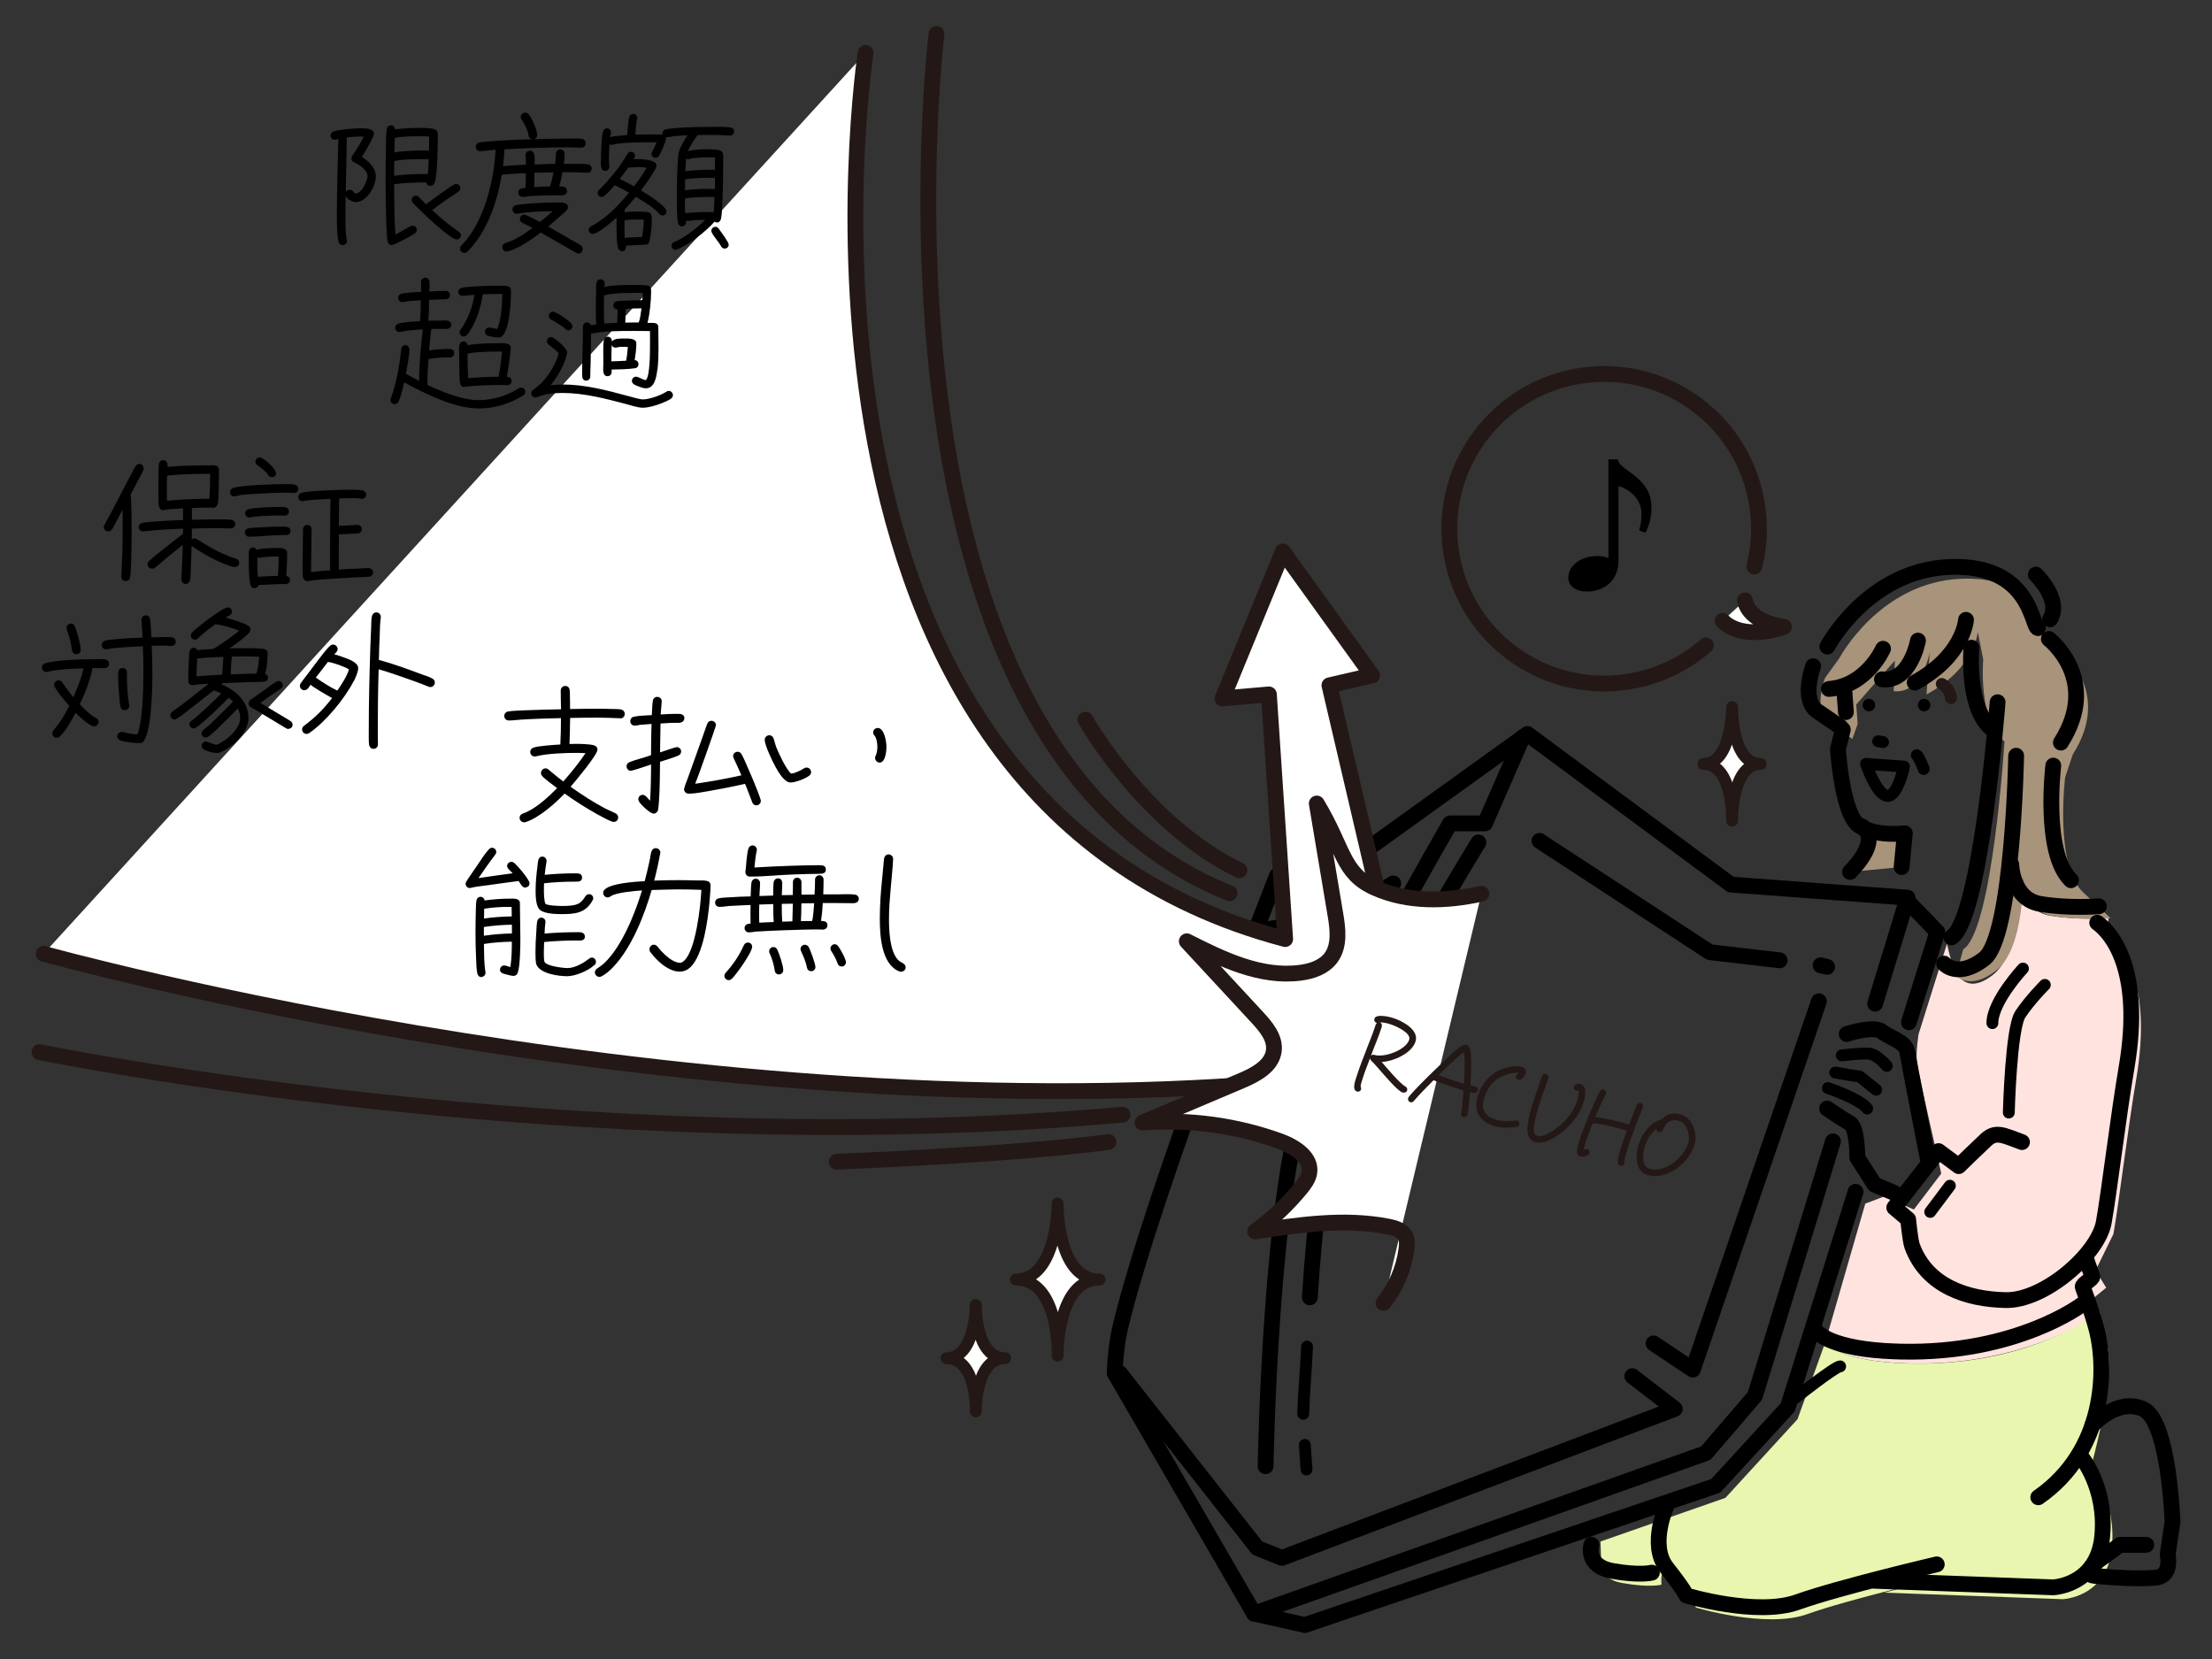 <?xml version="1.0" encoding="UTF-8"?><svg id="_レイヤー_1" xmlns="http://www.w3.org/2000/svg" xmlns:xlink="http://www.w3.org/1999/xlink" viewBox="0 0 280 210"><rect x="0" y="0" width="280" height="210" fill="#333333" stroke="none"/><defs><style>.cls-1{stroke-width:1.48px;}.cls-1,.cls-2,.cls-3,.cls-4,.cls-5,.cls-6,.cls-7,.cls-8{stroke-linecap:round;}.cls-1,.cls-2,.cls-3,.cls-4,.cls-5,.cls-6,.cls-8{stroke-linejoin:round;}.cls-1,.cls-2,.cls-9,.cls-4,.cls-5,.cls-6,.cls-7{fill:none;}.cls-1,.cls-4,.cls-5,.cls-6{stroke:#000;}.cls-10,.cls-3,.cls-8{fill:#fff;}.cls-11{fill:#e9f6af;}.cls-2,.cls-3,.cls-5{stroke-width:2px;}.cls-2,.cls-3,.cls-7,.cls-8{stroke:#231815;}.cls-12{fill:#a8937b;}.cls-13{fill:#ffe3df;}.cls-14{clip-path:url(#clippath);}.cls-4,.cls-7,.cls-8{stroke-width:1.5px;}.cls-15{fill:#231815;}.cls-6{stroke-width:1.19px;}.cls-7{stroke-miterlimit:10;}</style><clipPath id="clippath"><circle class="cls-9" cx="-71.74" cy="51" r="49"/></clipPath></defs><g class="cls-14"><g><path class="cls-10" d="M24.64,98.05c-.05-.1-.68-.46-.99-.56-.19-.06-.86-.14-1.24-.12l-.03-2.17c-.11-.11-.26-.25-.35-.32-.28-.22-.85-.35-1.31-.35-.63,0-1.68,.16-2.65,.39l-1.49-1.68c-.12-.04-.45-.17-.47-.18-.35-.11-1.03-.13-1.49-.09-.68,.06-2.13,.34-3.4,.64-1.58,.42-4.88,1.37-6.46,1.83-.25,.08-.67,.2-.91,.36l-2.88,.8s-1.56,.36-2.32,.43c-1.69,.15-4.24,.35-4.92,.39l-1.08-1.74c.46-1.02,1.12-2.57,1.15-3.75,0-.34-.06-1.03-.12-1.33-.07-.31-.28-.92-.42-1.18-.18-.3-.61-.77-.87-.89-.13-.05-.44-.08-.55-.05-.24,.08-.62,.55-.84,.93-.24,.44-.73,1.8-1,2.55-.93,2.64-1.87,4.85-2.46,5.96-.4,.73-1.37,2.1-1.37,2.12l-.81,1.83c-.38,.85-1.68,4.22-2.07,5.53-.41,1.39-.85,2.93-.89,3.07l-1.16,.17c-.29,.2-1,1.75-1.32,2.44-.65,1.44-1.53,3.37-2.11,4.45-.66,1.18-2.12,3.55-2.36,3.92l-1.09,.6c-.22-1.34-.66-3.81-1.07-5.63-.38-1.8-.9-4.87-1.03-5.97-.09-.94-.15-2.52-.24-3.11-.1-.63-.56-2.24-.75-2.93-.15-.62-.47-2.23-.49-2.82-.01-.49,.17-2.51,.13-2.95-.09-.93-.31-2.17-.48-2.8-.05-.2-.54-1.99-.71-2.82-.17-.87-.25-2.12-.24-3.2,.03-.82,.11-2.82,.1-3.26-.01-.77-.25-2.39-.43-2.88-.1-.26-.4-.89-.61-1.18-.21-.3-.63-.74-.91-.99-.32-.28-6.13-3.28-6.13-3.28-1.13-.47-3.06-1.25-5.2-1.96-1.28-.42-5.03-1.86-6.78-2.6-.67-.29-6.46-4.44-7.74-5.73-.63-.6-1.59-1.49-1.86-1.68l.06,.24-1.41-1.8c0-.11,.02-.38,.03-.54,.08-1.29,.57-5.79,.68-6.45,.04-.26,.09-.43,.15-.52l1.43-3.94,1.38-2.28c.46-.52,1.41-1.92,1.68-2.49,.15-.33,.34-.93,.39-1.25,.05-.31,.08-.95,.06-1.26-.02-.33-.16-.95-.27-1.25l-.13-2.63c.13-.3,1.07-2.53,1.37-3.57,.24-.85,.51-2.34,.6-3.13,.1-.99,.18-2.22,.16-2.86-.01-.6-.23-2.48-.32-2.89-.14-.61-.53-1.86-.77-2.38-.26-.55-.92-1.59-1.3-2.03-.38-.43-1.41-1.29-1.98-1.57-.35-.16-.92-.27-1.1-.16l.05,.06-2.45-1.96c-.11-.02-.17-.11-.23-.35-.14-.53-.66-1.47-1.1-2.07-.4-.55-1.29-1.52-1.81-1.92-.57-.44-1.93-1.13-2.73-1.42-.53-.19-1.88-.56-2.52-.68-.5-.1-1.81-.25-2.6-.29-.55-.02-1.94,0-2.77,.06-.57,.05-1.94,.25-2.73,.42-.53,.12-1.71,.47-2.55,.76-.39,.14-1.6,.65-2.4,1.04-.47,.24-1.49,.84-2.22,1.32-.59,.4-1.46,1.07-2.03,1.58-.3,.27-1.19,1.17-1.76,1.81-.86,.99-2.51,3.45-3.14,4.66-.24,.48-.82,1.84-1.1,2.53-.33,.87-.76,2.31-.94,3.12-.17,.77-.42,2.42-.47,3.2-.05,.83-.04,2.12,.03,3.03,.07,.72,.31,2.31,.41,2.78,.13,.58,.66,2.31,.85,2.76,.26,.59,1.84,3.4,2.06,3.79l1.19,3.27c.52,1.12,2.01,2.65,2.4,2.98l.94,1.16c.07,.35,.26,.76,.7,1.63,.36,.73,1.01,2.06,1.35,2.62,.45,.73,1.18,1.65,1.69,2.17,.48,.48,1.5,1.34,2.15,1.82l-1.61,2.95c-.4,.51-1.39,1.73-1.92,2.37-.62,.71-9.38,6.81-9.38,6.81-.74,.26-5.71,1.97-8.08,2.66-.67,.19-2.18,.59-2.47,.57l-3.38,.98c-.1,.03-.21,.07-.31,.1-1.08,.33-2.06,.74-2.53,1.14-.25,.21-.89,.92-.98,1.06-.11,.17-.53,1.09-.61,1.33-.18,.53-.24,2.21-.25,2.96,0,.48,.02,1.05,.02,1.15-.01,.35-.13,1-.35,1.52-.08,.19-1.14,2.41-1.28,2.75-.14,.35-.62,1.79-.84,2.64-.31,1.27-.77,4.44-.9,6.09-.11,1.66-.32,4.87-.4,6.43-.12,3.08-.26,9.6-.33,12.99-.11,3.44-.37,10.17-.52,13.45-.09,1.54-.39,5.77-.34,5.99,0,.02,.02,.05,.04,.09l-3.24-.75c-1.17-.22-4.66-.71-6.3-.87-1.7-.13-4.79-.17-6.27-.1-.82,.06-2.46,.22-3.27,.32-.8,.12-2.31,.4-3.02,.54-.8,.16-2.06,.52-2.65,.74-.45,.18-.77,.42-1.02,.7,1.04,.42,4,1.42,5.18,1.93,1.32,.6,4.26,2.18,5.61,2.95,1.51,.89,3.4,2.16,4.98,3.29l2.51,2.25c.23,.35,1.45,2.5,1.7,3.08,.34,.77,3.13,8.09,3.29,8.31,.18,.25,.52,.53,.81,.66,.24,.11,2.19,.23,2.34,.31,.03,.02,.12,.08,.27,.18l2.13,1.71,2.78,.06,1.8-.93,3.01,.93-1.27,5.77H-33.87c-.33-1.21-.71-2.54-.97-3.37-.47-1.39-1.61-4.55-1.98-5.75-.27-.93-.4-4.4-.31-4.61,.11-.28,.13-.93,.09-1.23-.04-.31-.23-1.08-.36-1.44-.23-.62-1.1-1.97-1.4-2.48-.39-.69-.95-2.1-1.07-2.6-.07-.31-.13-.83-.13-1.46,0-.53,.12-4.73,.18-6.2l1.55,6.28c.61,.99,1.45,2.2,2.66,3.52,.5,.53,1.73,1.8,2.03,2.08,.5,.47,1.96,1.59,2.25,1.79,.33,.22,1.67,.88,2.42,1.08,.34,.09,.92,.13,1.26,.09,.48-.07,1.76-.54,2.53-.96,.73-.41,2.43-1.4,2.77-1.64,.21-.15,.25-.16,.3-.13l2.29-2.52c.35-.4,1.97-2.31,2.83-3.56,.45-.67,2.24-3.76,3.06-5.16,2.31-3.97,4.39-7.74,6.42-11.05,.78-1.25,2.66-4.32,2.88-4.92l.43-3.02c.06-.36-.07-1.11-.15-1.49-.11-.46-.21-.79-.44-1.27-.06-.11-.26-.49-.35-.66-.45-.77-1.32-2.27-1.76-2.79-.25-.29-.94-1.06-.98-1.1-.04-.04-.15-.12-.31-.24l-2.05-.66c.04-.05,.09-.1,.13-.15,.06-.07,.23-.27,.34-.39,.19-.22,.63-.73,.89-1.02,.96-1.09,1.66-1.81,2.14-2.02,.59-.25,1.81-.87,2.98-1.39,.7-.3,2.09-.73,2.75-.89,.42-.1,2.33-.43,3.14-.56,1.01-.14,5.06-.62,6.13-.83,.56-.11,1.76-.49,2.7-.81,1.08-.38,4.43-1.78,6.12-2.49,1.33-.55,4.79-1.95,5.16-2.19,.23-.15,.66-.53,.75-.76,.04-.12-.02-.39-.14-.57l1.06-1.39c.11-.09,.5-.39,.72-.87,.06-.14,.05-.43-.03-.6Z"/><g id="_レイヤー_3_のコピー_3"><path class="cls-6" d="M-8.69,104.01c.07-.12,.71-.55,1.05-.7,.74-.33,2.22-.81,2.94-.95,.76-.14,2.42-.3,3.08-.3,1.29,0,4.51,.33,6.11,.53,1.67,.22,4.75,.61,5.11,.64"/><path class="cls-1" d="M.98,96.61s-1.56,.36-2.32,.43c-1.69,.15-4.24,.35-4.92,.39"/><path class="cls-1" d="M12.17,103.04c.23,.03,.87-.15,1.31-.3,1.34-.47,3.64-1.39,4.08-1.54-.05-.07-.01-.13,.15-.21,.49-.23,2.02-.6,2.65-.65,.38-.03,1.09,0,1.44,.06,.35,.08,1,.39,1.09,.51,.12,.17,.18,.45,.14,.57-.09,.23-.52,.61-.75,.76-.37,.23-3.83,1.64-5.16,2.19-1.68,.71-5.04,2.11-6.12,2.49-.94,.33-2.15,.7-2.7,.81-1.08,.21-5.12,.69-6.13,.83-.81,.13-2.72,.46-3.14,.56-.66,.16-2.05,.59-2.75,.89-1.17,.51-2.39,1.14-2.98,1.39-.48,.21-1.18,.93-2.14,2.02-.25,.29-.69,.8-.89,1.02-.11,.12-.27,.32-.34,.39-.04,.05-.09,.1-.13,.15"/><path class="cls-1" d="M10.59,100.47c-.05-.04,0-.1,.18-.19,.43-.22,1.88-.78,2.46-.97,2.26-.68,4.04-1.1,6.29-1.56,1.21-.23,2.2-.36,2.89-.39,.38-.01,1.04,.07,1.24,.12,.31,.1,.94,.46,.99,.56,.08,.17,.1,.46,.03,.6-.23,.48-.61,.78-.72,.87"/><path class="cls-1" d="M7.43,98.26c.3-.23,.91-.46,1.21-.57,1.47-.48,4.58-1.46,6.28-1.95,.87-.23,2.45-.64,3.16-.82,.96-.23,2.02-.38,2.65-.39,.46,0,1.02,.13,1.31,.35,.09,.07,.24,.22,.35,.32"/><path class="cls-1" d="M3.86,95.81c.24-.16,.66-.28,.91-.36,1.57-.46,4.88-1.41,6.46-1.83,1.26-.3,2.72-.58,3.4-.64,.47-.03,1.14-.02,1.49,.09,.03,0,.35,.13,.47,.18"/></g></g></g><g><path class="cls-13" d="M245.73,148.55s-2.87-12.54-3.07-13.88,.2-3.77,.2-3.77l3.59-11.43s.56,2.61,1.09,3.54c.99,1.73,2.52,2.11,4.71,.41,3.63-2.8,3.56-12.49,3.56-12.49,0,0,.1,4.35,3.63,4.97s7.46,.31,7.46,.31l-.21,2.07c1.84,1.3,5.8,6.01,3.73,18.24-1.1,6.46-2.18,15.65-2.9,19.69l-2.26,4.61,1.35,2.18-1.66,1.35,.88,1.87s-9.24,6.7-24,6.37c-.74-.02-1.43-.05-2.08-.09-7.47-.5-8.7-2.6-8.7-2.6l5.06-17.54,2.4-.91,3.75,1.66,3.47-4.56Z"/><path class="cls-11" d="M238.51,201.6l22.59,.83s5.6-.21,6.22-6.42c.62-6.22-2.69-10.15-2.69-10.15,0,0,3.2-11.06,2.07-15.75-.39-1.62-1.87-3.52-1.87-3.52,0,0-8.24,6.34-23,6.01-.74-.02-1.43-.05-2.08-.09-7.47-.5-8.7-2.6-8.7-2.6l-3.52,9.74-9.12,9.95-15.82,5.53,.07,1.93s-.83,2.69,2.69,3.32,4.97,.21,4.97,.21c0,0-.41-3.52,1.87-.62s2.49,3.52,2.49,3.52c0,0,8.91,2.69,14.09,.83s17.61-4.77,17.61-4.77"/><g><path class="cls-12" d="M235.63,104.57s2.83,1.38-1.45,5.8l6.53-.62,.41-4.28s-3.66,.48-5.8-.97"/><path class="cls-12" d="M259.47,81c-.83-.14-.83-8.15-11.19-7.74-10.36,.41-15.47,10.08-15.47,10.08l-1.8,2.49s-1.66,4.42,.69,5.8l2.78,1.9,.67-1.9-.18-2.45,4.88-5.56-.14,3.87c3.59,.41,4.56-4.9,4.56-4.9l-.41,5.32c6.22-3.38,6.49-7.94,6.49-7.94l.69,3.52s-.69,7.81,2.69,10.36c0,0-1.49,23.97-5.22,26.32l-.93,3.32s1.71,1.98,5.08-.62c3.63-2.8,3.42-11.92,3.42-11.92,0,0,.1,4.35,3.63,4.97s7.46,.31,7.46,.31l-3.52-3.32c-3.59-3.45-2.24-14.51-2.24-14.51l.97-2.9c5.11-8.01-1.52-13.12-1.52-13.12l-1.38-1.38Z"/></g><path class="cls-5" d="M237.36,127.05l4.11-13.42-22.38-1.66-25.74-19.06-22.38,16.09-9.33,1.84s-15.77,40-19.86,57.29c-.58,2.47-.69,5.67-.69,5.67l17.65,30.45,57.19-20.31,6.22-7.25,9.87-32.22"/><path class="cls-5" d="M160.2,185.6s.62-36.26,5.39-47.66c3.91-9.35,17.96-33.71,17.96-33.71h4.42l4.77-10.91"/><polyline class="cls-5" points="209.31 170.05 214.28 173.37 230.24 126.75"/><polyline class="cls-5" points="194.87 106.44 216.43 120.53 225.27 121.56"/><polyline class="cls-5" points="176.36 111.83 169.32 115.97 159.37 117.83"/><polyline class="cls-5" points="234.88 150.86 226.3 178.14 217.18 188.08 165.17 205.7 158.75 204.25"/><polyline class="cls-5" points="241.43 114.04 245.23 117.97 241.63 129.4"/><polyline class="cls-5" points="141.76 173.83 159.16 195.96 162.27 197.2 212 178.34 206.62 174.2"/><g><circle cx="236.57" cy="89.25" r=".79"/><circle cx="243.56" cy="89.25" r=".79"/><line class="cls-4" x1="237.74" y1="93.83" x2="238.36" y2="93.93"/><path class="cls-5" d="M233.27,92.35l-.62,2.49s.52,8.22,2.67,9.67,5.8,.97,5.8,.97l-.41,4.28"/><path class="cls-4" d="M236.21,96.69l4.8,.35s-.83,3.95-2.18,3.7-2.62-4.05-2.62-4.05Z"/><path class="cls-5" d="M249.55,81.99s-.69,7.81,2.69,10.36"/><path class="cls-5" d="M248.86,78.46s-.28,4.56-6.49,7.94"/><path class="cls-5" d="M242.78,81.09s-.97,5.32-4.56,4.9"/><path class="cls-7" d="M246.96,88.37s-.03-1.17-1.17-1.8"/><path class="cls-4" d="M243.5,97.34c.05,.03-.67-1.68-.86-1.75"/><path class="cls-5" d="M252.86,88.89s-2.11,27.42-5.84,29.77"/><path class="cls-5" d="M246.09,121.98s1.71,1.98,5.08-.62c3.63-2.8,4.04-25.7,4.04-25.7"/><path class="cls-5" d="M231.31,81.85s5.11-9.67,15.47-10.08c10.36-.41,10.36,7.6,11.19,7.74"/><path class="cls-5" d="M259.35,80.88s6.63,5.11,1.52,13.12"/><path class="cls-5" d="M257.7,72.73s3.32,3.18,1.8,5.66"/><path class="cls-5" d="M259.91,96.91s-1.35,11.05,2.24,14.51"/><path class="cls-5" d="M229.51,84.33s-1.66,4.42,.69,5.8l2.78,1.9"/><path class="cls-5" d="M235.63,104.57s2.83,1.38-1.45,5.8"/><line class="cls-5" x1="233.48" y1="87.68" x2="233.66" y2="90.14"/><path class="cls-5" d="M238.36,82.12s-2.05,4.71-6.85,5.09"/></g><path class="cls-5" d="M233.76,130.89s3.42-1.14,4.46-.31,3,1.24,3.21,2.59,2.59,13.47,2.59,13.47"/><path class="cls-4" d="M238.84,134.93s-1.24-1.45-2.18-1.55-3.52,.21-3.52,.21"/><path class="cls-4" d="M232.31,135.76s1.66,.31,3.11,.52l2.07,1.66"/><path class="cls-5" d="M231.28,140.32s1.97,1.35,2.9,1.87,.93,4.35,.93,4.35l2.18,3.42,2.49,1.04"/><path class="cls-4" d="M231.38,137.73s4.04,1.35,4.97,2.59"/><path class="cls-5" d="M265.47,116.8c1.84,1.3,5.8,6.01,3.73,18.24-1.1,6.46-2.18,15.65-2.9,19.69-.73,4.04-7.56,9.95-12.43,9.84-4.87-.1-9.95-1.76-11.82-6.82-.26-.7-.51-3.4-.51-3.4l-1.76-1.49,5.6-7.15,2.56,1.9s2.53-2.47,3.45-3.32c1.23-1.12,2.06-.66,4.56,.28"/><path class="cls-5" d="M254.59,109.44s.1,4.35,3.63,4.97,7.46,.31,7.46,.31"/><line class="cls-4" x1="246.82" y1="150.09" x2="244.33" y2="153.41"/><path class="cls-5" d="M258.01,189.53c8.58-5.96,8.59-16.24,7.46-20.93-.39-1.62-1.14-3.81-1.83-5.68-.13-.36,1.33-1.03,1.21-1.36-.61-1.62-.73-2.07-.73-2.07"/><path class="cls-5" d="M229.83,168.4s1.23,2.11,8.7,2.6c.65,.04,1.34,.07,2.08,.09,14.76,.33,23-6.01,23-6.01"/><path class="cls-4" d="M232.93,172.96c-.62,0-5.6,3.94-5.6,3.94"/><path class="cls-5" d="M210.97,190.57s-2.28,4.97,0,7.87,2.49,3.52,2.49,3.52c0,0,8.91,2.69,14.09,.83s17.61-4.77,17.61-4.77"/><path class="cls-5" d="M237.29,200.1l22.59,.83s5.6-.21,6.22-6.42c.62-6.22-2.69-10.15-2.69-10.15"/><path class="cls-5" d="M209.1,199.07s-1.45,.41-4.97-.21-2.69-3.32-2.69-3.32"/><path class="cls-5" d="M264.85,180.42s3.11-3.52,6.42-2.07,3.73,14.3,3.73,14.3l-.61,4.12s.61,2.72-1.47,2.93-5.39,0-7.67-.21,.83-2.28,.83-2.28l2.28-1.66h3.32"/><path class="cls-4" d="M258.84,124.67s-1.93,1.93-3.11,3.73-1.45,12.43-1.45,12.43"/><path class="cls-4" d="M165.45,170.46c-.18,3.83-.41,5.7-.48,8.5"/><path class="cls-5" d="M187.14,106.64s-13.68,22.17-17.82,33.36c-1.84,4.97-2.91,14.82-3.52,24.22"/><line class="cls-4" x1="165.17" y1="182.9" x2="165.38" y2="186.01"/><line class="cls-5" x1="230.45" y1="122.19" x2="231.28" y2="122.39"/><path class="cls-4" d="M256.07,122.6s-3.87,4.14-3.87,6.91"/><g><path class="cls-2" d="M215.94,81.69c-2.54,2.22-5.68,3.81-9.23,4.49-10.63,2.02-20.88-4.96-22.9-15.6-2.02-10.63,4.96-20.88,15.6-22.9,10.63-2.02,20.88,4.96,22.9,15.6,.55,2.9,.43,5.76-.25,8.44"/><path class="cls-3" d="M218.05,78.58s2.09,2.65,7.77,.78c-4.78-.75-4.93-3.36-4.93-3.36"/></g><path class="cls-3" d="M109.57,6.69s-14.44,94.36,53.11,112.18l-2.06-30.97-5.87,.51,7.64-18.61,11.3,15.7-5.41,1.25,10.94,46.75-9.71,2.77C92.09,144.87,5.52,120.73,5.52,120.73"/><g><path d="M18.13,59.55c-.46,.95-.99,1.87-1.47,2.8l-.11,.21c.11,1.58,.11,3.18,.11,4.77,0,1.28-.02,2.54-.06,3.79-.04,.61-.02,1.37-.13,1.96-.06,.32-.29,.48-.61,.48-.27,0-.52-.29-.5-.53v-.06c.1-2,.17-4,.17-6.01,0-.82,0-1.62-.02-2.44l-.92,1.74c-.13,.23-.25,.52-.4,.72-.11,.17-.25,.29-.48,.29-.31,0-.57-.25-.57-.57,0-.1,.04-.17,.08-.27,.23-.46,.5-.9,.74-1.34l1.7-3.26c.32-.63,.65-1.26,.99-1.87,.15-.31,.31-.65,.5-.93,.11-.17,.27-.31,.5-.31,.29,0,.53,.27,.53,.57,0,.08-.02,.17-.06,.25Zm11.46,12.22s-.36-.1-.4-.1c-1.6-.5-3.51-1.58-4.9-2.54-.02,0-.02-.02-.04-.04-.02,.95-.04,1.91-.1,2.84-.02,.48,0,.99-.08,1.47-.06,.32-.27,.52-.59,.52-.29,0-.53-.31-.52-.57v-.04c.06-1.45,.15-2.88,.17-4.33-.8,.63-1.6,1.28-2.38,1.93-.38,.3-.74,.67-1.14,.95-.11,.1-.21,.13-.36,.13-.31,0-.57-.27-.57-.57,0-.15,.08-.29,.19-.4,.48-.46,1.03-.88,1.55-1.3,.92-.72,1.81-1.45,2.75-2.15v-.65c-1.18,.04-2.35,.1-3.51,.19-.5,.04-.99,.11-1.47,.15h-.08c-.31,0-.55-.25-.55-.55,0-.29,.21-.48,.48-.53,.53-.1,1.13-.11,1.68-.17,1.14-.08,2.31-.15,3.45-.19v-1.47c-.31,.02-2.27,.1-2.4,.21-.04,0-.08,.02-.11,.02-.27,0-.46-.19-.53-.44-.1-.29-.08-1.87-.08-2.23,0-.73,0-1.45,.02-2.17,.02-.31,0-.67,.04-.97,.04-.32,.23-.53,.57-.53,.31,0,.53,.31,.53,.59,0,.1-.02,.17-.02,.27,1.74-.17,3.49-.19,5.23-.19,.5,0,1.22-.15,1.3,.53v.29c0,.65-.02,3.78-.19,4.18-.1,.21-.4,.46-.65,.34-.86,0-1.74,.02-2.59,.06v1.49c1.01-.02,2-.06,3.01-.06,.63,0,1.32-.02,1.95,.06,.32,.04,.53,.23,.53,.57,0,.32-.31,.52-.59,.52-.55,0-1.11-.04-1.66-.04-1.09,0-2.15,.02-3.24,.06,0,.46,0,.92-.02,1.37,.1-.08,.23-.13,.36-.13,.11,0,.21,.04,.31,.1,.31,.17,.59,.38,.88,.55,1.3,.8,2.59,1.47,4.04,1.91,.25,.08,.42,.27,.42,.53,0,.4-.32,.55-.67,.55Zm-8.45-11.56c0,.5-.02,.99-.02,1.49v.52c0,.38,0,.78,.02,1.16,1.77-.17,3.57-.23,5.36-.25,.08-1.05,.1-2.1,.1-3.15-1.81,0-3.66,.02-5.45,.23Z"/><path d="M37.23,62.41h-.1c-.34-.06-.73-.04-1.07-.04-1.3,0-2.59,.06-3.89,.15-.76,.04-1.6,.08-2.35,.29-.06,.02-.11,.02-.17,.02-.31,0-.53-.23-.53-.53,0-.25,.13-.44,.36-.52,1.03-.38,5.26-.5,6.52-.5,.4,0,.9-.02,1.3,.06,.27,.06,.46,.25,.46,.53,0,.31-.23,.53-.53,.53Zm-1.58,5.32c-1.35,0-2.71,.21-4.06,.21h-.06c-.32,0-.53-.25-.53-.55,0-.29,.19-.46,.46-.52,.46-.08,.97-.08,1.43-.11,.92-.06,1.83-.1,2.75-.1,.42,0,1.13-.06,1.13,.55,0,.65-.69,.51-1.11,.51Zm.42-2.46c-.25,0-.48-.02-.71-.02-.86,0-2.9,.06-3.68,.25-.04,0-.06,.02-.1,.02-.31,0-.55-.27-.55-.55,0-.27,.21-.46,.46-.52,.97-.23,2.8-.27,3.83-.27,.48,0,1.26-.11,1.26,.59,0,.29-.25,.5-.52,.5Zm.1,8.66c-1.14,0-2.29,.06-3.43,.13-.08,.23-.27,.4-.52,.4s-.46-.19-.52-.42c-.21-.74-.21-2.57-.21-3.37v-.53c0-.42,.02-.84,.55-.84,.19,0,.38,.13,.46,.31,.48-.19,1.87-.25,2.4-.25,.46,0,1.45-.06,1.45,.63,0,.97-.04,1.95-.11,2.9,.25,.04,.48,.25,.48,.51,0,.31-.27,.53-.55,.53Zm-1.75-13.52c-.23,0-.4-.11-.5-.32-.19-.36-.97-.97-1.32-1.18-.17-.1-.27-.27-.27-.48,0-.29,.25-.53,.55-.53,.5,0,2.06,1.47,2.06,2,0,.31-.23,.51-.53,.51Zm.46,10.03c-.67,0-1.35,.06-2.02,.17h-.08c-.08,0-.15-.02-.21-.04,0,.82,0,1.64,.08,2.44,.84-.06,1.68-.1,2.52-.11,.08-.8,.1-1.62,.11-2.44-.13,0-.27-.02-.4-.02Zm11.82,2.57c-.46,.04-.95,.04-1.41,.06-1.2,.06-2.4,.13-3.6,.21-.9,.06-1.77,.11-2.65,.27-.04,0-.11,.02-.15,.02-.21,0-.38-.15-.48-.32-.13-.23-.11-1.56-.11-1.81,0-1.49,.06-2.97,.06-4.46,0-.31,.25-.53,.55-.53,.29,0,.53,.25,.53,.53,0,1.64-.06,3.26-.06,4.9v.53c.8-.1,1.6-.15,2.4-.21,0-3.01,0-6.05,.06-9.06-.74,.04-1.47,.08-2.21,.13-.38,.04-.82,.06-1.2,.15-.06,.02-.08,.02-.13,.02-.29,0-.55-.23-.55-.52,0-.27,.17-.46,.4-.53,.8-.29,5.17-.4,6.2-.4,.3,0,1.33,0,1.6,.1,.23,.08,.4,.27,.4,.53,0,.29-.25,.53-.55,.53-.04,0-.1,0-.13-.02-.4-.1-.88-.06-1.28-.06-.48,0-.97,0-1.45,.02-.04,1.16-.04,2.31-.04,3.47l1.43-.06c.31-.02,.61-.06,.92-.06,.29,0,.55,.23,.55,.52,0,.31-.21,.55-.52,.57l-2.38,.11c-.02,1.49-.02,2.97-.02,4.46,.84-.06,1.68-.1,2.54-.13,.42-.02,.84-.06,1.26-.06,.27,0,.55,.23,.55,.51,0,.31-.19,.55-.52,.57Z"/><path d="M13.21,84.58c-.44,0-.88-.02-1.32-.02h-.19c-.23,1.47-.97,3.24-1.6,4.6,.38,.4,1.47,1.49,1.96,1.68,.25,.1,.42,.27,.42,.55s-.27,.55-.55,.55c-.63,0-1.94-1.3-2.36-1.72-.46,.9-1.24,2.31-1.98,2.99-.11,.11-.25,.17-.42,.17-.32,0-.55-.23-.55-.55,0-.15,.06-.27,.15-.38,.84-.99,1.41-1.93,2-3.09-.36-.4-1.93-2.23-1.93-2.67,0-.31,.27-.57,.57-.57,.21,0,.36,.1,.48,.27,.48,.65,.86,1.24,1.39,1.87,.51-1.16,1.03-2.4,1.28-3.66-1.45,.06-3.13,.08-4.54,.44-.06,.02-.1,.02-.15,.02-.31,0-.57-.23-.57-.55,0-.27,.17-.48,.42-.55,1.37-.44,5.03-.52,6.58-.52,.52,0,1.51-.15,1.51,.61,0,.32-.31,.53-.59,.53Zm-3.53-1.77c-.32,0-.53-.21-.57-.51-.11-.88-.34-1.76-.65-2.59-.02-.08-.04-.13-.04-.21,0-.31,.25-.57,.55-.57,.23,0,.42,.13,.51,.34,.25,.59,.74,2.38,.74,2.99,0,.31-.25,.55-.55,.55Zm11.63-1.09c-.71,0-1.39,0-2.1,.02,.04,1.16,.08,2.35,.08,3.51,0,1.81-.08,7.11-1.09,8.56-.11,.17-.29,.25-.48,.25-.71,0-1.81-.1-2.48-.34-.23-.1-.4-.27-.4-.53,0-.3,.27-.55,.57-.55,.06,0,.1,0,.15,.02,.59,.15,1.2,.27,1.81,.31,.73-1.66,.78-6.1,.78-7.97,0-1.07-.02-2.14-.06-3.2-1.11,.04-2.19,.1-3.3,.21-.29,.02-.57,.06-.86,.1l-.36,.08h-.13c-.31,0-.57-.23-.57-.53,0-.29,.17-.5,.44-.57,.46-.13,.99-.15,1.47-.19,1.09-.11,2.19-.15,3.28-.19-.04-.73-.11-1.47-.15-2.19v-.06c-.02-.31,.23-.57,.55-.57,.31,0,.52,.23,.55,.52,.04,.23,.04,.5,.06,.72,.04,.52,.08,1.03,.1,1.55,.61-.02,1.24-.04,1.85-.04,.48,0,1.22-.1,1.22,.61,0,.53-.57,.52-.93,.52Zm-5.53,8.18c-.27,0-.48-.17-.53-.44-.1-.42-.11-.88-.15-1.3-.08-.88-.15-1.73-.15-2.61,0-.46-.02-.99,.61-.99,.31,0,.5,.29,.52,.55,0,.17-.02,.34-.02,.5,0,1.09,.1,2.55,.29,3.62,0,.04,.02,.08,.02,.11,0,.32-.25,.55-.57,.55Z"/><path d="M33.38,86.3c-.53,.04-1.11,.02-1.64,.04-1.18,.04-2.36,.08-3.53,.13l-.19,.15c1.81,.74,3.43,2.17,3.43,4.27,0,1.89-2.06,3.78-3.72,4.41-.06,.02-.13,.02-.19,.02-.53,0-1.24-.19-1.7-.44-.19-.1-.32-.27-.32-.48,0-.29,.25-.53,.53-.53,.21,0,.95,.36,1.41,.4,1.18-.5,2.94-1.98,2.94-3.37,0-.42-.1-.84-.29-1.22-.82,.84-1.64,1.66-2.48,2.46-.38,.36-.84,.82-1.28,1.11-.11,.08-.19,.1-.32,.1-.3,0-.51-.21-.51-.52,0-.19,.08-.31,.21-.42l.82-.69c1.01-.94,1.96-1.93,2.94-2.9l.02-.02c-.19-.17-.38-.32-.57-.48-.67,.74-3.37,3.34-4.14,3.79-.1,.06-.19,.1-.29,.1-.29,0-.53-.27-.53-.53,0-.19,.1-.32,.25-.44,.73-.53,1.37-1.16,2.04-1.77,.59-.55,1.18-1.11,1.74-1.7-.31-.15-.61-.27-.94-.38-1.01,.8-2.02,1.58-3.03,2.36-.53,.4-1.09,.88-1.66,1.22-.1,.06-.17,.1-.29,.1-.29,0-.52-.25-.52-.53,0-.21,.08-.32,.23-.44,.42-.32,.86-.63,1.28-.94,1.12-.86,2.23-1.74,3.34-2.61-.57,.04-1.43,.06-1.96,.17-.04,0-.06,.02-.1,.02s-.08-.02-.11-.02l-.08-.02c-.36-.15-.34-.46-.34-.78,0-.82,.02-1.64,.08-2.44,.02-.34,.02-.69,.08-1.01,.06-.29,.25-.48,.55-.48,.17,0,.38,.15,.46,.31,.67-.08,1.34-.11,2-.15,1.13-.71,2.25-1.47,3.28-2.31-.88-.36-2.08-.72-3.01-.82-.57,.4-1.12,.82-1.66,1.28l-.57,.52c-.11,.1-.21,.15-.36,.15-.31,0-.52-.23-.52-.53,0-.15,.06-.27,.15-.38,.55-.57,3.85-3.17,4.52-3.17,.31,0,.53,.25,.53,.53,0,.44-.5,.57-.8,.76,.67,.17,2.35,.67,2.9,1.05,.15,.1,.25,.25,.25,.42,0,.15-.04,.25-.11,.36-.36,.53-1.98,1.68-2.56,2.06,.53-.02,1.07-.02,1.6-.02,.63,0,2.23-.02,2.8,.11,.25,.06,.44,.23,.44,.51,0,.86-.08,1.79-.32,2.61,.21,.08,.36,.25,.36,.48,0,.32-.23,.52-.53,.53Zm-8.41-2.94c-.06,.74-.08,1.51-.1,2.25,1.09-.1,2.17-.15,3.26-.21l.15-2.25c-1.11,.04-2.23,.08-3.32,.21Zm5.99-.27h-.38c-.4,0-.82,.02-1.22,.02-.1,.71-.15,1.54-.15,2.25,1.09-.04,2.16-.08,3.24-.1,.23-.59,.32-1.49,.36-2.12-.61-.04-1.22-.06-1.85-.06Zm5.57,9.19c-.11,0-.19-.02-.29-.08-.42-.23-.84-.52-1.26-.76l-2.19-1.32-1.05-.61c-.15-.1-.27-.25-.27-.44s.08-.36,.23-.48c.21-.17,.46-.31,.67-.46l1.75-1.26c.29-.19,.57-.44,.88-.59,.08-.04,.17-.08,.27-.08,.29,0,.53,.25,.53,.55,0,.21-.1,.32-.27,.44-.88,.55-1.72,1.18-2.55,1.77v.02l2.55,1.54c.42,.25,.86,.5,1.26,.76,.15,.11,.25,.25,.25,.44,0,.31-.23,.53-.52,.53Z"/><path d="M44.78,86.2c-1.14,2.23-3.57,5.19-5.65,6.6-.1,.06-.21,.1-.32,.1-.31,0-.57-.25-.57-.57,0-.19,.1-.34,.25-.46,1.47-1.11,2.42-2.06,3.55-3.51-.36-.19-2.61-1.47-2.71-1.7-.21,.29-.4,.71-.8,.71-.31,0-.57-.25-.57-.55,0-.13,.04-.25,.11-.34,.21-.32,.48-.63,.71-.95l1.35-1.79c.44-.55,1.13-1.53,1.64-1.98,.11-.11,.25-.17,.4-.17,.31,0,.57,.27,.57,.57s-.25,.46-.42,.67c.44,.1,.88,.27,1.3,.42,.52,.19,1.72,.61,1.72,1.32,0,.5-.34,1.22-.55,1.66Zm-3.28-2.4c-.51,.65-1.03,1.32-1.53,1.98l.08,.04c.84,.59,1.74,1.16,2.65,1.6,.44-.63,1.3-1.94,1.47-2.69-.53-.34-2.04-.88-2.67-.94Zm12.95,3.17c-.08,0-.15-.02-.23-.06-1.07-.44-2.15-.82-3.24-1.2-1.01-.34-2.02-.71-3.05-.99-.08,2.61-.11,5.23-.11,7.84,0,.55,.02,1.11,.02,1.66,0,.32-.23,.57-.55,.57s-.5-.21-.57-.5c-.06-.25-.04-1.62-.04-1.93,0-3.39,.08-6.79,.19-10.18,.04-.9,.06-1.79,.11-2.69,.02-.38,0-1.12,.1-1.49,.08-.29,.25-.48,.57-.48,.31,0,.55,.25,.55,.57v.08c-.1,.71-.11,1.43-.13,2.14-.06,1.07-.08,2.16-.11,3.22,1.83,.5,3.64,1.16,5.42,1.83,.36,.13,1.01,.32,1.32,.52,.21,.11,.34,.25,.34,.52,0,.31-.27,.57-.57,.57Z"/></g><g><path d="M78.54,90.92h-.06c-.97-.04-1.96-.08-2.94-.08-1.12,0-2.25,.02-3.37,.04-.02,1.11-.04,2.19-.08,3.3,.25,0,.5-.02,.74-.02,.59,0,1.85,.02,2.38,.19,.27,.08,.42,.27,.42,.55,0,.65-2.9,4.12-3.41,4.69,1.41,.99,2.86,1.95,4.39,2.75,.44,.21,.88,.4,1.3,.61,.21,.1,.34,.29,.34,.52,0,.34-.25,.57-.57,.57-.06,0-.17-.02-.23-.04-.67-.27-1.33-.65-1.96-.99-1.39-.78-2.73-1.64-4.02-2.56-1.24,1.3-3.22,3.05-4.94,3.62-.06,.02-.13,.02-.19,.02-.31,0-.57-.27-.57-.57,0-.27,.17-.44,.4-.53s.46-.17,.67-.29c1.32-.65,2.65-1.89,3.68-2.94-.44-.34-1.53-1.12-1.87-1.51-.11-.13-.17-.23-.17-.4,0-.32,.27-.59,.57-.59,.17,0,.27,.06,.38,.15,.19,.15,.36,.32,.55,.46,.42,.36,.88,.71,1.32,1.05,1.01-1.13,1.96-2.33,2.82-3.58-.36-.02-.73-.04-1.09-.04-1.43,0-3.83,.08-5.19,.44-.06,.02-.1,.02-.15,.02-.32,0-.57-.25-.57-.57,0-.27,.15-.46,.4-.55,.57-.23,2.75-.36,3.41-.4,.06-1.11,.08-2.23,.08-3.34-1.68,.04-3.34,.08-5.02,.19-.5,.02-1.01,.11-1.53,.11h-.08c-.31,0-.55-.27-.55-.57s.21-.52,.5-.57c.63-.11,1.55-.11,2.19-.15,1.49-.06,2.99-.1,4.5-.13-.02-.8-.04-1.58-.04-2.38,0-.32,.25-.57,.57-.57,.34,0,.53,.23,.57,.55,.02,.21,.02,.46,.02,.69,.02,.55,.02,1.13,.02,1.68,1.14-.02,2.29-.04,3.43-.04,.69,0,1.37,.02,2.06,.04,.29,0,.61,0,.9,.04,.31,.06,.53,.27,.53,.59,0,.31-.25,.57-.55,.55Z"/><path d="M86.03,91.5h-.21c-.73-.02-1.47,.04-2.21,.08l-.06,3.66c.25-.08,1.96-.67,2.1-.67,.31,0,.57,.23,.57,.55,0,.23-.13,.42-.34,.51-.55,.27-1.72,.59-2.33,.8-.02,1.32-.02,2.61-.08,3.93-.04,.71-.06,1.45-.17,2.15-.04,.25-.29,.48-.55,.48-.46,0-1.62-1.13-1.85-1.51-.06-.1-.1-.21-.1-.32,0-.31,.25-.55,.55-.55,.4,0,.65,.5,.94,.74,.1-1.53,.11-3.05,.13-4.58-.27,.1-2.38,.8-2.56,.8-.31,0-.55-.27-.55-.57,0-.25,.13-.42,.36-.52,.76-.32,1.58-.48,2.36-.76l.38-.13c0-1.32,.02-2.63,.06-3.95l-1.45,.11c-.19,.04-.4,.08-.59,.1h-.1c-.31,0-.55-.25-.55-.55,0-.29,.17-.52,.44-.57,.63-.15,1.62-.17,2.29-.21,.04-.61,.04-1.24,.13-1.83,.04-.27,.27-.48,.55-.48,.31,0,.59,.25,.57,.55v.08l-.13,1.6c.71-.06,1.43-.08,2.14-.08,.38,0,.86,.04,.86,.55,0,.32-.29,.57-.61,.57Zm9.73,10.45c-.27,0-.46-.17-.55-.42-.31-.76-.57-1.55-.9-2.31-1.49,.34-2.99,.63-4.5,.9-.84,.13-1.75,.34-2.61,.34h-.04c-.31,0-.57-.25-.57-.55,0-.21,.36-1.11,.44-1.32l1.72-4.79,.53-1.51c.1-.23,.15-.48,.25-.69,.1-.23,.29-.36,.53-.36,.31,0,.57,.25,.57,.55,0,.17-2.42,6.98-2.63,7.42,1.96-.29,3.93-.63,5.85-1.07-.31-.72-.63-1.43-.97-2.14-.04-.1-.08-.17-.08-.29,0-.31,.27-.55,.57-.55,.23,0,.38,.11,.5,.31,.34,.55,2.44,5.47,2.44,5.91,0,.31-.25,.55-.55,.55Z"/><path d="M102.45,98.17c-.48,.4-1.77,.88-2.38,.88-.82,0-1.6-1.43-1.93-2.02-.36-.65-1.34-2.69-1.34-3.39,0-.31,.27-.57,.57-.57,.29,0,.5,.19,.57,.46,.1,.34,.19,.69,.31,1.03,.29,.74,1.28,2.88,1.89,3.36,.51-.04,1.18-.38,1.62-.65,.11-.08,.21-.11,.34-.11,.32,0,.57,.27,.57,.57,0,.19-.08,.34-.23,.46Zm8.89-1.64c-.31,0-.57-.29-.57-.59,0-.1,.02-.17,.06-.25,.17-.36,.23-.74,.23-1.14s-.08-1.12-.36-1.43c-.11-.11-.17-.25-.17-.42,0-.31,.27-.55,.57-.55,.86,0,1.11,1.79,1.11,2.4,0,.52-.13,1.98-.86,1.98Z"/><path d="M66.49,112.36c-.4,0-.63-.55-.84-.84-1.3,.17-2.59,.34-3.89,.53-.69,.1-1.53,.17-2.19,.34-.04,.02-.08,.02-.11,.02-.29,0-.52-.25-.52-.52,0-.11,.02-.19,.08-.29,.11-.21,.27-.4,.4-.61,.31-.46,.61-.91,.94-1.37,.44-.65,.99-1.54,1.53-2.12,.11-.11,.25-.19,.4-.19,.29,0,.53,.25,.53,.53,0,.13-.06,.23-.13,.34-.74,.97-1.43,1.96-2.12,2.97,1.45-.21,2.88-.42,4.33-.61-.21-.23-.71-.61-.71-.92s.27-.53,.55-.53c.13,0,.25,.06,.34,.13,.4,.32,1.95,2.12,1.95,2.59,0,.31-.23,.52-.53,.52Zm-.97,10.79c-.1,.29-.29,.38-.57,.38-.17,0-1.11-.23-1.3-.31-.21-.08-.36-.23-.36-.48,0-.29,.25-.53,.53-.53,.21,0,.55,.15,.78,.21,.17-1.05,.19-2.16,.19-3.22-1.16,.02-2.38,.1-3.53,.29,.02,1.18,0,2.4,.19,3.57v.1c0,.25-.19,.46-.44,.5-.02,.02-.06,.02-.08,.02-.27,0-.46-.21-.51-.46-.11-.57-.13-1.22-.15-1.79-.06-1.16-.08-2.33-.08-3.49,0-.86,.02-1.73,.04-2.61,.02-.42,0-.92,.08-1.33,.04-.27,.23-.48,.52-.48,.27,0,.48,.21,.52,.46,1.07-.15,2.17-.23,3.26-.23,.42,0,1.2-.06,1.2,.57,0,1.47,.06,2.94,.06,4.41,0,1.01-.02,3.55-.34,4.44Zm-.72-6.1c-1.18,.02-2.38,.11-3.55,.29v1.11c1.16-.17,2.37-.27,3.55-.29v-1.11Zm-.04-2.25h-.23c-1.07-.02-2.19,.06-3.24,.23,0,.42-.02,.82-.02,1.24,1.16-.17,2.35-.25,3.51-.27v-.1c0-.36-.02-.74-.02-1.11Zm10.49,7.34c-.73,.73-2.44,1.43-3.45,1.43-1.11,0-3.39-.31-3.89-1.45-.13-.32-.13-1.18-.13-1.55,0-.88,.04-1.75,.11-2.63,.02-.42,.04-.9,.11-1.32,.06-.27,.25-.46,.52-.46,.29,0,.52,.21,.52,.5v.1c-.06,.48-.1,.93-.11,1.41,1.32-.11,2.65-.17,3.97-.17,.46,0,1.13-.08,1.13,.57,0,.59-.69,.48-1.07,.48-1.35,0-2.73,.06-4.08,.19-.02,.48-.04,.93-.04,1.41,0,.23,0,.88,.08,1.09,.21,.55,2.38,.8,2.9,.8,.97,0,2.02-.63,2.77-1.2,.11-.08,.19-.13,.32-.13,.31,0,.53,.27,.53,.55,0,.15-.06,.27-.17,.38Zm-.23-8.2c-.86,1.66-2.27,1.77-3.93,1.77-.72,0-2.25-.04-2.78-.57-.5-.48-.51-1.81-.51-2.44,0-1.01,.1-2.02,.23-3.03,.02-.27,.06-.53,.11-.8,.06-.25,.23-.44,.52-.44s.52,.25,.52,.53v.1c-.1,.55-.17,1.11-.23,1.68,1.28-.13,2.57-.19,3.85-.19,.4,0,.88,0,.88,.53s-.46,.52-.84,.52c-1.32,0-2.67,.06-3.97,.21-.02,.31-.02,.59-.02,.9,0,.29,.02,1.49,.21,1.7,.23,.23,1.76,.27,2.08,.27,.34,0,.69,0,1.03-.04,1.01-.1,1.39-.32,1.93-1.18,.11-.17,.25-.27,.46-.27,.31,0,.53,.21,.53,.52,0,.1-.02,.17-.06,.25Z"/><path d="M89.81,114.2c-.21,2.23-.76,6.6-2.4,8.22-.38,.36-.84,.57-1.37,.57-1.45,0-2.92-1.39-3.72-2.48-.08-.1-.11-.23-.11-.34,0-.32,.25-.59,.55-.59,.21,0,.32,.1,.46,.23l.44,.53c.55,.59,1.55,1.53,2.4,1.53,.23,0,.38-.11,.55-.27,1.47-1.35,2.08-6.94,2.17-8.96-.99-.04-2-.06-2.99-.06-1.11,0-2.19,.06-3.3,.08-.92,3.18-2.55,7.34-4.88,9.76-.42,.44-.92,.88-1.45,1.16-.08,.04-.21,.08-.29,.08-.31,0-.57-.29-.57-.57,0-.25,.13-.36,.3-.5,.31-.21,.59-.4,.88-.67,2.25-2.1,3.91-6.33,4.79-9.21-.8,.06-3.28,.25-3.97,.74-.13,.1-.21,.15-.38,.15-.31,0-.57-.27-.57-.59,0-1.24,4.6-1.43,5.26-1.47,.21-.82,.42-1.66,.59-2.48,.1-.4,.13-.84,.25-1.24,.08-.27,.27-.46,.57-.46s.57,.25,.57,.55c0,.04-.02,.08-.02,.11-.21,1.16-.46,2.31-.76,3.45,1.03-.04,2.06-.06,3.11-.06,.76,0,1.55,.02,2.33,.04,.36,0,.78-.02,1.14,.04,.32,.04,.55,.23,.55,.57,0,.71-.08,1.41-.13,2.12Z"/><path d="M108.15,114.33c-.74,0-1.51-.02-2.25-.02h-1.75c-.04,.74-.1,1.51-.23,2.25,.4,.06,.82,.02,.82,.59,0,.31-.29,.52-.57,.52-.21,0-.42-.02-.65-.02-1.39,0-2.78,.06-4.2,.1-1.2,.04-2.42,.1-3.62,.17-.29,.04-.55,.08-.82,.1h-.1c-.29,0-.53-.25-.53-.53,0-.48,.4-.55,.76-.59-.02-.78-.02-1.56,0-2.35-.91,.04-1.83,.08-2.75,.13-.36,.04-.74,.11-1.11,.11h-.08c-.31,0-.55-.23-.55-.53,0-.29,.19-.5,.48-.55,.46-.1,.95-.1,1.41-.13,.86-.06,1.74-.1,2.61-.11,.04-.63,.02-1.09,.1-1.72,.04-.32,.25-.52,.57-.52,.29,0,.52,.27,.52,.55,0,.61-.06,1.03-.08,1.64l1.74-.06c0-.55,0-1.13,.06-1.66,.04-.32,.27-.52,.59-.52s.5,.31,.5,.59c0,.52-.04,1.03-.06,1.54,.46,0,.93-.02,1.39-.02,.02-.55,.02-1.09,.02-1.64,0-.31,.23-.55,.53-.55s.55,.25,.55,.55v1.6c.55,0,1.11-.02,1.66-.02,.04-.63,.06-1.26,.06-1.89,0-.31,.25-.55,.55-.55s.53,.25,.53,.55c0,.63-.02,1.24-.04,1.87h1.72c.69,0,1.56-.06,2.25,.02,.31,.04,.53,.23,.53,.55,0,.31-.27,.53-.57,.53Zm-15.52,9.57c-.11,.1-.23,.17-.38,.17-.31,0-.55-.25-.55-.55,0-.15,.06-.27,.15-.38,.93-1.01,1.75-2.23,2.31-3.49,.1-.21,.27-.34,.52-.34,.31,0,.53,.25,.53,.53,0,.71-2,3.51-2.57,4.06Zm11.1-13.29c-1.09,0-2.17,.04-3.26,.08-1.83,.06-3.66,.27-5.51,.27h-.06c-.34,0-.55-.29-.55-.61,0-.08,.04-.19,.04-.27,.06-.69,.15-2.02,.34-2.65,.08-.25,.27-.42,.53-.42,.29,0,.55,.25,.55,.55,0,.04-.02,.08-.02,.11-.15,.71-.23,1.43-.29,2.14,1.49-.1,2.96-.15,4.44-.21,1.26-.04,2.5-.08,3.76-.08,.38,0,.84,.02,.84,.55,0,.5-.44,.53-.82,.53Zm-5.85,3.83l-1.77,.06c0,.36-.02,.72-.02,1.09v.42c0,.27,.02,.52,.02,.78l1.83-.08c-.06-.76-.06-1.51-.06-2.27Zm.74,8.91c-.31,0-.52-.21-.55-.5-.11-.74-.34-1.51-.65-2.19-.04-.08-.06-.15-.06-.23,0-.31,.25-.55,.53-.55,.23,0,.4,.11,.5,.32,.25,.53,.76,2.04,.76,2.61,0,.29-.25,.53-.53,.53Zm.34-8.94c0,.74,0,1.51,.06,2.25,.42,0,.86-.02,1.28-.04l.06-2.23c-.46,0-.93,.02-1.39,.02Zm3.72,8.52c-.29,0-.48-.17-.53-.44-.13-.71-.46-1.47-.76-2.12-.04-.08-.06-.15-.06-.23,0-.31,.25-.55,.55-.55,.21,0,.4,.11,.5,.31,.21,.38,.84,2.12,.84,2.52,0,.29-.25,.52-.53,.52Zm-1.24-8.58c0,.74-.02,1.51-.06,2.25,.48-.02,.95-.02,1.43-.02,.15-.72,.19-1.51,.25-2.25-.53,0-1.09,.02-1.62,.02Zm5.11,7.99c-.27,0-.46-.15-.53-.4-.19-.55-.48-1.07-.8-1.56-.06-.1-.1-.19-.1-.31,0-.29,.25-.55,.53-.55,.17,0,.34,.1,.44,.23,.27,.36,.99,1.64,.99,2.04,0,.31-.23,.55-.53,.55Z"/><path d="M114.08,123.01c-.06,0-.17-.02-.23-.04-2.31-.9-2.48-4.62-2.48-6.69,0-1.75,.13-3.49,.31-5.21l.15-1.58c.02-.27,.04-.55,.08-.82,.06-.31,.27-.52,.57-.52s.59,.27,.57,.57v.06c-.13,2.5-.52,5-.52,7.49,0,1.47,.08,4.14,1.16,5.25,.19,.19,.36,.27,.59,.4,.21,.13,.36,.27,.36,.53,0,.31-.27,.55-.57,.55Z"/></g><g><path d="M45.01,25.57c-.44,0-1.11-.38-1.26-.8-.02,.76-.02,1.51-.02,2.27s-.04,2.57,.17,3.32c.02,.06,.02,.1,.02,.15,0,.29-.25,.52-.53,.52-.27,0-.44-.13-.52-.38-.23-.67-.23-2.86-.23-3.6,0-3.15,.13-6.31,.19-9.46-.15,.02-.29,.1-.44,.1-.31,0-.55-.23-.55-.53,0-.27,.17-.44,.4-.52,.74-.25,2.63-.4,3.41-.4,.48,0,1.68-.02,1.68,.67,0,.46-1.22,2.48-1.53,2.96,.86,.52,1.77,1.37,1.77,2.44,0,1.3-1.13,3.28-2.57,3.28Zm-.19-5.02c-.21-.1-.34-.27-.34-.5,0-.13,.04-.21,.11-.32,.53-.78,1.03-1.58,1.45-2.44h-.29c-.63-.02-1.24,.04-1.85,.11l-.13,6.9c.08-.17,.29-.29,.48-.29,.44,0,.53,.48,.8,.48,.72,0,1.47-1.58,1.47-2.21,0-.78-1.09-1.45-1.7-1.74Zm10.13,2.71c-.11,.17-.25,.27-.46,.27-.29,0-.48-.15-.53-.44-1.35,.02-2.75,.04-4.08,.23,.02,2.12,.04,4.25,.17,6.37,.65-.34,1.26-.71,1.91-1.05,.1-.04,.17-.08,.27-.08,.31,0,.53,.25,.53,.53,0,.19-.1,.34-.25,.46-.32,.23-2.57,1.47-2.92,1.47-.27,0-.48-.21-.53-.46-.11-.53-.13-1.98-.17-2.57-.06-1.83-.08-3.64-.08-5.47,0-1.32,.02-2.65,.04-3.97,.02-.71,.02-1.47,.1-2.17,.04-.32,.25-.52,.57-.52,.27,0,.48,.27,.5,.52,1.05-.15,2.15-.19,3.22-.19,.34,0,1.62,0,1.93,.25,.15,.13,.25,.25,.25,.46,0,.88-.02,5.72-.46,6.37Zm-1.37-3.11c-1.11,0-2.61,0-3.68,.23,0,.63-.02,1.24-.02,1.87,1.39-.19,2.86-.23,4.27-.23,.08-.61,.08-1.24,.11-1.87h-.69Zm-.32-2.9c-1.01,0-2.31,0-3.28,.21l-.06,1.83c1.41-.23,2.94-.25,4.37-.23,.02-.59,.04-1.18,.04-1.77-.36-.04-.71-.04-1.07-.04Zm4.54,13.06c-.82,0-4.86-3.85-5.55-4.65-.1-.1-.13-.23-.13-.36,0-.29,.25-.53,.53-.53,.15,0,.27,.06,.38,.17,.31,.29,.59,.63,.9,.92,.73-.55,1.47-1.11,2.23-1.62,.42-.31,.86-.63,1.32-.88,.08-.04,.17-.08,.25-.08,.29,0,.55,.25,.55,.55,0,.19-.11,.34-.29,.46-1.12,.72-2.23,1.49-3.28,2.31,1.11,1.03,2.12,1.89,3.36,2.73,.17,.11,.27,.27,.27,.46,0,.29-.25,.53-.53,.53Z"/><path d="M74.33,21.85h-.06c-1.03-.04-2.04-.06-3.07-.06-.11,.61-.23,1.22-.42,1.81,.44,0,.99-.02,.99,.59,0,.71-.99,.52-1.43,.52-1.07,0-2.16,.04-3.22,.11-.29,.02-.57,.1-.86,.11h-.11c-.31,0-.55-.25-.55-.55,0-.52,.52-.57,.92-.61,.02-.61,.04-1.24,.04-1.85-1.01,.04-2.04,.08-3.05,.21-.55,3.39-1.85,7.25-4.35,9.73-.11,.11-.23,.15-.38,.15-.31,0-.55-.23-.55-.53,0-.15,.06-.29,.17-.4,.42-.46,.82-.9,1.16-1.41,1.98-2.86,3.01-7.25,3.17-10.72l-1.87,.19h-.08c-.31,0-.55-.23-.55-.55,0-.29,.19-.5,.48-.55,.76-.13,1.58-.17,2.35-.23,1.43-.1,2.84-.15,4.27-.19-.25-.06-.44-.27-.44-.53,0-.51-.59-1.54-.86-1.96-.08-.11-.11-.19-.11-.32,0-.31,.27-.55,.57-.55,.19,0,.32,.08,.44,.23,.42,.52,1.07,1.95,1.07,2.61,0,.23-.15,.46-.38,.52,1.43-.04,2.84-.08,4.27-.08,.57,0,1.18-.04,1.74,.04,.32,.04,.51,.27,.51,.59,0,.29-.27,.52-.53,.52-.57,0-1.16-.04-1.75-.04-2.67,0-5.34,.1-8.01,.25-.02,.71-.1,1.43-.17,2.14,.95-.1,1.93-.15,2.9-.19,0-.38-.04-.78-.06-1.16v-.08c-.02-.31,.27-.53,.57-.53,.29,0,.48,.19,.53,.46,.08,.4,.06,.88,.06,1.28,.86-.04,1.74-.06,2.59-.08,.06-.48,.1-.78,.1-1.26,0-.31,.23-.57,.53-.57,.44,0,.57,.29,.57,.69,0,.42-.04,.71-.1,1.14h.86c.61,0,1.56-.04,2.17,.06,.27,.04,.5,.23,.5,.53s-.25,.57-.55,.55Zm-1.13,10.24c-.11,0-.19-.04-.29-.1-1.49-.84-2.96-1.73-4.46-2.55-1.07,.8-2.88,2.1-4.2,2.38-.04,0-.1,.02-.13,.02-.31,0-.55-.25-.55-.55,0-.27,.17-.46,.42-.53,1.26-.38,2.36-1.13,3.41-1.91-.42-.23-.84-.42-1.26-.63-.21-.1-.34-.27-.34-.52,0-.29,.25-.53,.55-.53s1.68,.76,2,.93c.55-.44,1.11-.9,1.62-1.37-1.47,.02-2.99,.06-4.44,.32-.04,0-.08,.02-.11,.02-.31,0-.55-.25-.55-.55,0-.29,.19-.5,.46-.55,.52-.11,1.09-.15,1.62-.19,1.11-.1,2.23-.15,3.34-.15,.5,0,1.6-.13,1.6,.59,0,.17-.06,.27-.15,.38-.19,.25-.5,.46-.73,.67-.53,.5-1.07,.95-1.62,1.41,.95,.53,1.89,1.07,2.82,1.62,.42,.25,.92,.48,1.3,.76,.15,.11,.25,.27,.25,.46,0,.32-.25,.57-.55,.57Zm-5.55-10.22c0,.23,0,1.68-.04,1.81,.67-.04,1.34-.06,2-.08,.21-.59,.34-1.18,.46-1.79l-2.42,.06Z"/><path d="M83.86,27.27c-.17,0-.31-.08-.42-.21-.57-.71-2.15-1.68-2.96-2.15-.44,.55-.9,1.07-1.39,1.58v.1c0,.08-.02,.17-.02,.27,.5-.06,.99-.08,1.47-.08s1.01,0,1.49,.08c.21,.04,.32,.13,.4,.32,.06,.17,.08,.48,.08,.65,0,.9-.11,1.85-.31,2.73-.06,.23-.13,.31-.32,.4-.88,.06-1.77,.08-2.67,.13,.04,.06,.04,.13,.04,.21,0,.29-.23,.5-.5,.5-.17,0-.27-.06-.38-.17-.34-.34-.32-2.25-.32-2.67,0-.48-.02-.93,0-1.41-.5,.46-2.38,2.06-3.01,2.06-.29,0-.52-.21-.52-.5,0-.21,.13-.36,.31-.46,1.89-1.01,3.43-2.61,4.79-4.25-.59-.34-1.18-.67-1.81-.95-.4,.46-.84,.97-1.32,1.35-.11,.1-.21,.13-.34,.13-.27,0-.5-.21-.5-.5,0-.15,.06-.27,.17-.38,1.37-1.37,2.63-2.88,3.6-4.56,.1-.17,.25-.27,.44-.27,.29,0,.52,.23,.52,.52,0,.15-.1,.29-.17,.42,.17,0,.32-.02,.5-.02,.53,0,2.4,.06,2.4,.82,0,.48-1.64,2.71-1.98,3.15,.59,.34,3.24,1.95,3.24,2.67,0,.27-.23,.5-.5,.5Zm8.6-10.11h-.06c-.84-.06-1.7-.08-2.56-.08-.52,0-1.01,0-1.53,.02-.48,.63-.92,1.32-1.24,2.04,.65-.19,1.75-.25,2.44-.25,.38,0,1.43,.02,1.74,.21,.17,.1,.23,.21,.27,.4,.06,.34,.02,.88,.02,1.24,0,1.49-.02,2.98-.08,4.46-.04,.8-.04,1.79-.21,2.55-.06,.23-.25,.42-.5,.42-.1,0-.23-.06-.31-.11-.97,1.16-3.36,3.03-4.79,3.53-.06,.02-.1,.04-.15,.04-.27,0-.5-.25-.5-.52,0-.23,.13-.4,.34-.48,1.26-.46,2.98-1.85,3.93-2.8-.82,0-1.64,.06-2.44,.15,0,.06,.02,.11,.02,.17,0,.27-.25,.51-.52,.51-.25,0-.44-.19-.5-.42-.17-.76-.15-2.37-.15-3.18,0-1.79,.02-3.6,.17-5.38,.06-.78,.74-1.91,1.18-2.55-.59,.02-1.18,.06-1.75,.11-.27,.04-.55,.11-.82,.13-.04,0-.15,0-.19-.02,.02,.06,.02,.13,.02,.21,0,.38-.63,1.79-.88,2.17-.1,.15-.23,.25-.42,.25-.29,0-.52-.21-.52-.5,0-.11,.02-.17,.08-.27,.21-.4,.4-.78,.55-1.2h-.55c-1.51,0-3.57-.02-5.04,.31-.04,.02-.1,.02-.13,.02-.08,0-.17-.02-.23-.08-.04,.67-.08,1.34-.08,2.02,0,.29,.06,.57,.06,.84,0,.29-.25,.52-.51,.52-.67,0-.55-.93-.55-1.37,0-.71,.06-3.09,.27-3.66,.08-.21,.25-.36,.5-.36,.27,0,.5,.23,.5,.52,0,.17-.08,.42-.1,.61,.11-.13,1.93-.27,2.17-.29,0-.42,.13-1.93,.25-2.29,.08-.23,.25-.38,.48-.38,.29,0,.53,.23,.53,.5,0,.04-.02,.08-.02,.11-.13,.65-.19,1.35-.23,2.02,.67-.02,1.33-.04,2-.04,.21,0,1.35,0,1.47,.04-.02-.06-.04-.11-.04-.19,0-.25,.17-.42,.4-.48,.61-.13,1.3-.17,1.91-.21,1.28-.08,2.54-.11,3.81-.11,.59,0,1.96-.02,2.52,.08,.25,.04,.44,.23,.44,.5s-.23,.53-.5,.52Zm-11.73,3.99c-.34,0-.69,.06-1.03,.06-.04,0-.1,0-.15-.02-.36,.5-.71,.97-1.09,1.45,.61,.31,1.2,.61,1.79,.95,.57-.74,1.13-1.52,1.6-2.34-.36-.08-.74-.1-1.13-.1Zm-.1,6.64c-.52,0-1.07,0-1.58,.1v.65c0,.52,0,1.05,.02,1.56,.74-.06,1.47-.08,2.21-.1,.11-.71,.21-1.47,.21-2.19-.29-.02-.57-.02-.86-.02Zm9.55-5.28c-1.14-.02-2.33,.02-3.45,.19,0,.46-.02,.93-.02,1.39,1.22-.17,2.54-.23,3.78-.15,0-.48,.02-.95,.02-1.43h-.32Zm-.31,2.42c-1.05,0-2.14,.04-3.17,.19v.4c0,.5,0,.99,.04,1.47,.88-.1,1.76-.15,2.65-.15,.31,0,.63,0,.94,.04,.08-.65,.1-1.28,.11-1.93-.19,0-.38-.02-.57-.02Zm.65-4.98c-.29-.04-.59-.04-.88-.04-.53,0-1.87,.04-2.33,.21-.08,.02-.13,.04-.21,.04-.1,0-.19-.02-.27-.06l-.08,1.56c1.24-.15,2.52-.17,3.76-.17v-1.54Zm1.22,11.52c-.21,0-.36-.1-.46-.29-.23-.48-1.24-1.58-1.24-1.95,0-.27,.23-.52,.52-.52,.15,0,.31,.08,.4,.21,.19,.27,1.28,1.72,1.28,2.04,0,.29-.21,.5-.5,.5Z"/><path d="M66.29,50c-.25,.19-.55,.36-.84,.5-1.43,.74-3.05,1.18-4.67,1.2h-.08c-3.07,.06-6.9-1.87-9.54-3.3-.17,.74-.38,1.72-.71,2.42-.1,.21-.27,.34-.5,.34-.29,0-.53-.25-.53-.53,0-.06,.02-.11,.04-.17,.73-2,1.11-4.14,1.32-6.25,.04-.31,.23-.52,.53-.52s.51,.27,.51,.55c0,.8-.29,2.27-.44,3.07,.55,.31,1.11,.61,1.68,.9,0-2.12,.21-4.41,.46-6.52-.97,.06-1.87,.13-2.82,.32-.04,0-.11,.02-.15,.02-.29,0-.53-.25-.53-.53,0-.25,.15-.44,.38-.52,.55-.21,2.14-.29,2.76-.32,.1-.88,.08-1.77,.11-2.65-.74,.04-1.51,.08-2.23,.21-.04,0-.1,.02-.13,.02-.29,0-.51-.27-.51-.55,0-.27,.17-.42,.4-.5,.5-.15,1.94-.21,2.5-.25v-1.26c0-.29,.25-.53,.53-.53,.32,0,.52,.23,.53,.53,.04,.38,0,.82-.02,1.22,.67-.04,1.35-.08,2.02-.08,.36,0,.61,.17,.61,.55s-.34,.52-.67,.52c-.67,0-1.32,.04-1.98,.06-.02,.88-.02,1.77-.1,2.65,.53-.02,1.07-.02,1.6-.02,.46,0,1.3-.15,1.3,.53,0,.65-.8,.52-1.22,.52s-.86,0-1.3,.02c-.13,.9-.21,1.81-.29,2.71,.82-.11,1.66-.19,2.5-.19,.4,0,.69,.11,.69,.57,0,.31-.29,.5-.55,.5h-.23c-.82,0-1.68,.06-2.48,.21-.06,.92-.13,1.85-.13,2.77,0,.17,.02,.34,.02,.52,1.79,.84,4.41,1.91,6.43,1.91,1.79,0,3.58-.53,5.09-1.49,.1-.06,.19-.1,.31-.1,.29,0,.53,.23,.53,.52,0,.19-.08,.32-.21,.44Zm-3.17-7.28c-.38,0-.99-.1-1.35-.21-.23-.08-.38-.27-.38-.52,0-.29,.23-.53,.53-.53,.19,0,.74,.15,.99,.19,.53-.84,.65-3.37,.69-4.44h-.53c-.65,0-1.32,.02-1.96,.04-.19,1.6-.95,3.89-1.98,5.13-.1,.11-.25,.21-.42,.21-.29,0-.53-.25-.53-.53,0-.13,.04-.23,.11-.32,.94-1.28,1.53-2.86,1.76-4.42-.48,.04-.95,.06-1.41,.13h-.1c-.29,0-.52-.21-.52-.5,0-.27,.19-.48,.44-.53,.52-.11,1.09-.11,1.62-.15,.95-.08,1.91-.1,2.86-.1,.4,0,.92-.04,1.32,.06,.27,.08,.42,.27,.42,.53v.25c0,.9-.15,5.72-1.55,5.72Zm1.11,6.03c-.25,0-.52-.02-.76-.02-1.51,0-3.05,.06-4.54,.21l-.08,.04h-.08c-.29,0-.48-.19-.53-.46-.08-.38-.06-.82-.08-1.2-.02-.82-.04-1.64-.04-2.46,0-.38-.04-.78,.02-1.14,.04-.3,.27-.5,.57-.5,.23,0,.44,.25,.48,.46,1.24-.19,2.56-.23,3.81-.23,.46,0,1.66-.13,1.66,.57,0,.13-.02,.27-.04,.4-.11,1.09-.27,2.19-.46,3.28h.08c.29,0,.52,.23,.52,.52,0,.31-.23,.53-.53,.53Zm-1.16-4.25c-.86,0-3.13,.04-3.89,.27,0,1.03,.02,2.06,.08,3.09,1.28-.1,2.57-.17,3.85-.17,.21-1.05,.32-2.12,.44-3.19h-.48Z"/><path d="M84.99,50.42c-.13,.11-.34,.23-.52,.31-.82,.4-2.19,.88-3.11,.88-.61,0-1.58-.32-2.17-.48-2.61-.69-5.3-1.39-8.03-1.39-1.11,0-2.16,.13-3.18,.53-.08,.02-.13,.04-.21,.04-.29,0-.52-.23-.52-.52,0-.19,.08-.32,.23-.44,.32-.25,.65-.48,.95-.76,.97-.95,1.96-2.52,2.29-3.87-.36-.42-.82-.74-1.26-1.09-.15-.11-.23-.25-.23-.44,0-.29,.23-.52,.52-.52,.46,0,2.04,1.45,2.04,1.91,0,.19-.1,.53-.15,.72-.4,1.24-1.13,2.5-1.96,3.47,.51-.06,1.03-.1,1.54-.1,2.8,0,5.55,.72,8.24,1.45,.38,.1,1.54,.44,1.91,.44,.82,0,2.29-.52,2.97-.97,.1-.08,.17-.11,.31-.11,.29,0,.53,.25,.53,.55,0,.17-.06,.27-.19,.38Zm-13.04-8.6c-.17,0-.31-.08-.42-.21-.21-.25-1.41-.99-1.74-1.14-.19-.1-.32-.27-.32-.5,0-.29,.25-.52,.53-.52,.4,0,2.14,1.2,2.36,1.54,.06,.1,.1,.19,.1,.31,0,.27-.25,.52-.51,.52Zm11.25,5c-.1,.86-.32,2.33-1.45,2.33-.44,0-1.07-.29-1.45-.46v-.02c-.19-.08-.31-.25-.31-.46,0-.29,.23-.53,.52-.53,.31,0,.86,.4,1.24,.44,.55-.46,.53-3.8,.53-4.63v-1.58c-.73-.02-1.43-.02-2.16-.02-1.75,0-3.57,0-5.28,.34h-.02c0,1.3-.04,2.57-.06,3.87-.02,.52-.04,1.03-.04,1.55,0,.29-.23,.53-.51,.53-.5,0-.52-.44-.52-.8,0-2.02,.1-4.04,.1-6.06,0-.29,.23-.51,.52-.51,.23,0,.42,.15,.5,.36l.67-.11c-.06-.63-.06-1.26-.06-1.89v-.48c0-.63,.02-1.28,.04-1.91,0-.31-.02-.67,.04-.97,.06-.27,.23-.46,.52-.46s.52,.23,.52,.5c0,.17-.02,.32-.02,.48,1.07-.27,2.65-.27,3.76-.27,.29,0,1.53,0,1.76,.1,.21,.08,.32,.19,.36,.4,.02,.11,.02,.25,.02,.34,0,1.16-.17,2.86-.46,3.97h.57c.38,0,.8,.04,.8,.53,0,1.77,.1,3.68-.11,5.44Zm-4.2-3.97c.46,0,1.55-.06,1.55,.61,0,.71-.1,1.43-.21,2.12,.27,.02,.48,.23,.48,.5,0,.29-.17,.5-.44,.53-.78,.13-2.14,.15-2.96,.17v.34c0,.27-.23,.5-.52,.5-.69,0-.53-1.01-.53-1.45v-.63c0-.61-.04-1.89,.06-2.46,.04-.27,.25-.46,.52-.46,.31,0,.53,.29,.52,.63,.23-.44,1.13-.4,1.54-.4Zm1.51-5.78c-.95,0-2.94,.02-3.81,.27-.08,.02-.15,.04-.23,.02,0,.36-.02,.71-.02,1.07v.8c0,.57,0,1.14,.06,1.72,.53-.04,1.07-.06,1.6-.08,.06-.57,.04-1.12,.08-1.7-.31,0-.55-.19-.55-.51,0-.27,.19-.5,.46-.53,.36-.06,.76-.06,1.14-.08,.69-.02,1.37-.06,2.06-.06,.04-.31,.06-.59,.06-.9-.29-.02-.55-.02-.84-.02Zm-1.32,6.83c-.36,0-.76-.02-1.11,.08-.06,.02-.11,.02-.17,.02-.21,0-.4-.11-.48-.32-.02,.61-.04,1.22-.04,1.83v.23c.63-.02,1.24-.04,1.87-.08,.11-.57,.17-1.16,.21-1.75h-.29Zm.02-4.81c0,.59-.06,1.16-.06,1.75,.57-.02,1.13-.02,1.7-.02,0-.04,.02-.08,.04-.11,.13-.29,.27-1.34,.31-1.68-.67,0-1.32,.02-1.98,.06Z"/></g><path d="M198.52,73.11c0-1.42,1.49-2.73,3.66-2.73,.61,0,1.21,.14,1.42,.28v-12.52h1.16c.23,.63,.47,.84,1.63,1.68,2.1,1.49,2.66,2.8,2.66,4.57,0,1.21-.4,2.33-.75,3.05l-.82-.3c.23-.75,.3-1.3,.3-2.14,0-1.47-1.05-2.91-2.91-3.47v9.46c0,2.56-1.86,3.89-4.01,3.89-1.26,0-2.35-.61-2.35-1.77Z"/><path class="cls-3" d="M187.52,113.13c-4.47,1-9.31,1.13-13.49-.75-4.18-1.88-3.88-4.91-7.35-10.67,.78,4.67,1.57,9.34,2.35,14,.32,1.88,.58,3.99-.55,5.52-.88,1.19-2.4,1.71-3.86,1.9-5.01,.67-9.88-1.69-14.39-3.98,2.97,3.21,5.95,6.42,8.92,9.63,1.11,1.2,2.3,2.62,2.09,4.24-.25,1.93-2.29,3.01-4.08,3.77-4.18,1.77-8.35,3.54-12.53,5.31,5.89-.46,11.87,.35,17.42,2.37,1.85,.68,4,2.05,3.68,4-.12,.73-.58,1.34-1.04,1.91-1.69,2.07-3.65,3.92-5.81,5.5,5.59-.85,11.32-1.7,16.87-.61,.8,.16,1.69,.42,2.1,1.13,.3,.52,.26,1.16,.18,1.75-.33,2.47-1.35,4.84-2.9,6.78"/><g><path class="cls-8" d="M127.23,171.92c-3.8,0-3.71,6.74-3.71,6.74,0,0,.2-6.74-3.71-6.74,3.71,0,3.71-6.74,3.71-6.74,0,0-.1,6.74,3.71,6.74Z"/><path class="cls-8" d="M139.18,161.97c-5.44,0-5.3,9.63-5.3,9.63,0,0,.28-9.63-5.3-9.63,5.3,0,5.3-9.63,5.3-9.63,0,0-.14,9.63,5.3,9.63Z"/></g><path class="cls-8" d="M222.87,96.7c-3.71,0-3.62,7.19-3.62,7.19,0,0,.19-7.19-3.62-7.19,3.62,0,3.62-7.19,3.62-7.19,0,0-.1,7.19,3.62,7.19Z"/><path class="cls-2" d="M142.09,141.1c-68.7,6.17-137.09-7.92-137.09-7.92"/><path class="cls-2" d="M118.54,4.3s-10.75,89.53,37.1,108.77"/><path class="cls-2" d="M137.4,91.1s7.46,13.26,19.48,19.06"/><path class="cls-2" d="M105.91,147.05s21.97-.83,34.4-2.49"/><g><path class="cls-15" d="M177.56,138.31c-.64-.2-2.33-2.22-2.81-2.76-.29-.32-.56-.65-.85-.96-.11-.12-.23-.22-.34-.34-.08-.08-.13-.19-.14-.29-.34,.89-.69,1.77-.97,2.68-.09,.29-.21,.61-.22,.91,.07,.11,.08,.24,.05,.36-.07,.22-.3,.32-.51,.26-.67-.21-.21-1.4-.08-1.82,.41-1.3,.92-2.57,1.41-3.84,.36-.92,.74-1.86,1.04-2.81,.03-.09,.1-.17,.17-.22-.03,0-.06,0-.08-.01-.21-.07-.32-.31-.25-.53,.2-.64,1.88-.23,2.31-.1,1.15,.36,3.37,1.49,2.89,3-.48,1.51-2.81,2.51-4.28,2.59,.57,.67,2.32,2.75,2.97,3.08,.22,.12,.31,.29,.24,.54-.07,.22-.32,.3-.54,.24Zm-1.59-8.67c-.38-.12-.9-.25-1.31-.21,.3,.11,.3,.37,.22,.63-.38,1.21-.91,2.38-1.34,3.57,.11-.11,.26-.15,.41-.1,1.25,.39,4.01-.6,4.43-1.92,.28-.89-1.78-1.77-2.41-1.97Z"/><path class="cls-15" d="M186.06,138.25c-.04,.64-.09,1.28-.16,1.91-.04,.32-.07,.67-.16,.97-.07,.21-.31,.34-.52,.27-.21-.07-.34-.31-.27-.52,.09-.29,.1-.65,.14-.94,.07-.63,.11-1.28,.16-1.91-1.27-.4-2.57-.79-3.79-1.29-.84,.85-1.7,1.7-2.48,2.61-.12,.15-.28,.23-.47,.17-.21-.07-.33-.32-.27-.52,.16-.5,4.78-4.96,5.72-5.78,.34-.29,1.19-1.11,1.69-.96,.54,.17,.54,1.22,.56,1.66,.05,1.16-.04,2.33-.07,3.49,.22,.05,.46,.06,.65,.12,.21,.07,.35,.3,.28,.52-.14,.45-.68,.28-1,.19Zm-.74-1.3c.06-1.05,.14-2.7-.02-3.76-.48,.32-.92,.73-1.35,1.13-.63,.58-1.25,1.18-1.86,1.78,.9,.34,1.83,.66,2.76,.94l.45,.14,.02-.24Z"/><path class="cls-15" d="M191.95,142.65c-.16,.04-.33,.04-.49,.05-.77,.07-1.58,.07-2.33-.17-1.93-.61-2.65-1.96-2.05-3.86,.61-1.93,2.06-3.26,4.07-3.63,.4-.08,1.08-.14,1.48-.01,.41,.13,.61,.48,.49,.89-.1,.33-.57,.9-.95,.78-.21-.07-.34-.29-.27-.5,.06-.2,.25-.25,.37-.4-.37-.03-.82,.02-1.17,.11-1.6,.36-2.72,1.44-3.21,3.01-.48,1.51,0,2.36,1.51,2.83,.81,.26,1.65,.17,2.47,.08,.06-.01,.12,0,.18,.01,.21,.07,.34,.31,.27,.52-.05,.17-.18,.26-.35,.29Z"/><path class="cls-15" d="M197.7,143.32c-.8,.65-2.29,1.59-3.37,1.25-.37-.12-.61-.32-.79-.67-.54-1.05,.21-3.38,.54-4.42,.23-.72,.49-1.45,.73-2.17,.13-.36,.24-.75,.39-1.1,.1-.23,.29-.33,.53-.25,.22,.07,.32,.32,.25,.53-.11,.35-.25,.7-.36,1.06-.27,.75-.53,1.49-.77,2.25-.22,.7-.97,3.09-.57,3.75,.08,.14,.14,.19,.3,.24,.83,.26,2.35-.88,2.93-1.37,.4-.35,.77-.74,1.09-1.16,.43-.53,.79-1.14,1-1.79,.09-.28,.34-1.13,.22-1.43-.12,.02-.19,.06-.32,.01-.21-.07-.32-.3-.26-.52,.1-.33,.58-.38,.86-.29,.93,.29,.49,1.84,.29,2.47-.43,1.38-1.56,2.72-2.68,3.61Z"/><path class="cls-15" d="M207.96,140.17c-.31,.8-.64,1.59-.94,2.39-.37,.98-.72,1.97-1.03,2.96-.07,.24-.42,1.34-.39,1.55,.01,.09,.03,.14,0,.24-.07,.22-.29,.34-.52,.27-.1-.03-.14-.09-.22-.17-.28-.35,.24-1.82,.35-2.17,.22-.71,.45-1.43,.73-2.12-1.19-.36-3.09-.86-4.32-.94-.34,.85-.68,1.69-.95,2.56-.08,.26-.17,.54-.21,.81,.16-.05,.3-.12,.47-.07,.22,.07,.34,.29,.27,.5-.12,.37-.91,.49-1.21,.4-.71-.22-.18-1.64-.05-2.05,.14-.45,.29-.89,.46-1.33,.44-1.16,.92-2.29,1.43-3.43,.22-.48,.44-.97,.68-1.44,.1-.18,.29-.28,.5-.22,.22,.07,.34,.31,.27,.52l-.02,.07c-.46,.95-.92,1.91-1.33,2.89,1.43,.18,2.89,.55,4.28,.96,.21-.57,.43-1.14,.66-1.7,.1-.27,.21-.57,.35-.83,.1-.18,.28-.29,.49-.22,.22,.07,.35,.31,.27,.52l-.02,.05Z"/><path class="cls-15" d="M213.44,146.81c-1.14,1.37-3.13,2.48-4.93,1.91-1.58-.5-1.5-2.58-1.1-3.84,.43-1.35,1.5-2.85,2.96-3.2,.66-.72,1.53-.88,2.45-.59,1.42,.45,2.1,2.44,1.68,3.78-.22,.71-.59,1.37-1.06,1.93Zm-.88-4.92c-.79-.25-1.41-.02-1.84,.67-.11,.16-.17,.34-.26,.51-.12,.19-.27,.31-.51,.23-.17-.05-.29-.21-.29-.4-.71,.56-1.2,1.38-1.46,2.22-.24,.78-.48,2.48,.56,2.81,1.51,.47,3.2-.58,4.09-1.73,.38-.47,.68-1,.86-1.58,.28-.89-.18-2.44-1.14-2.74Z"/></g></g></svg>